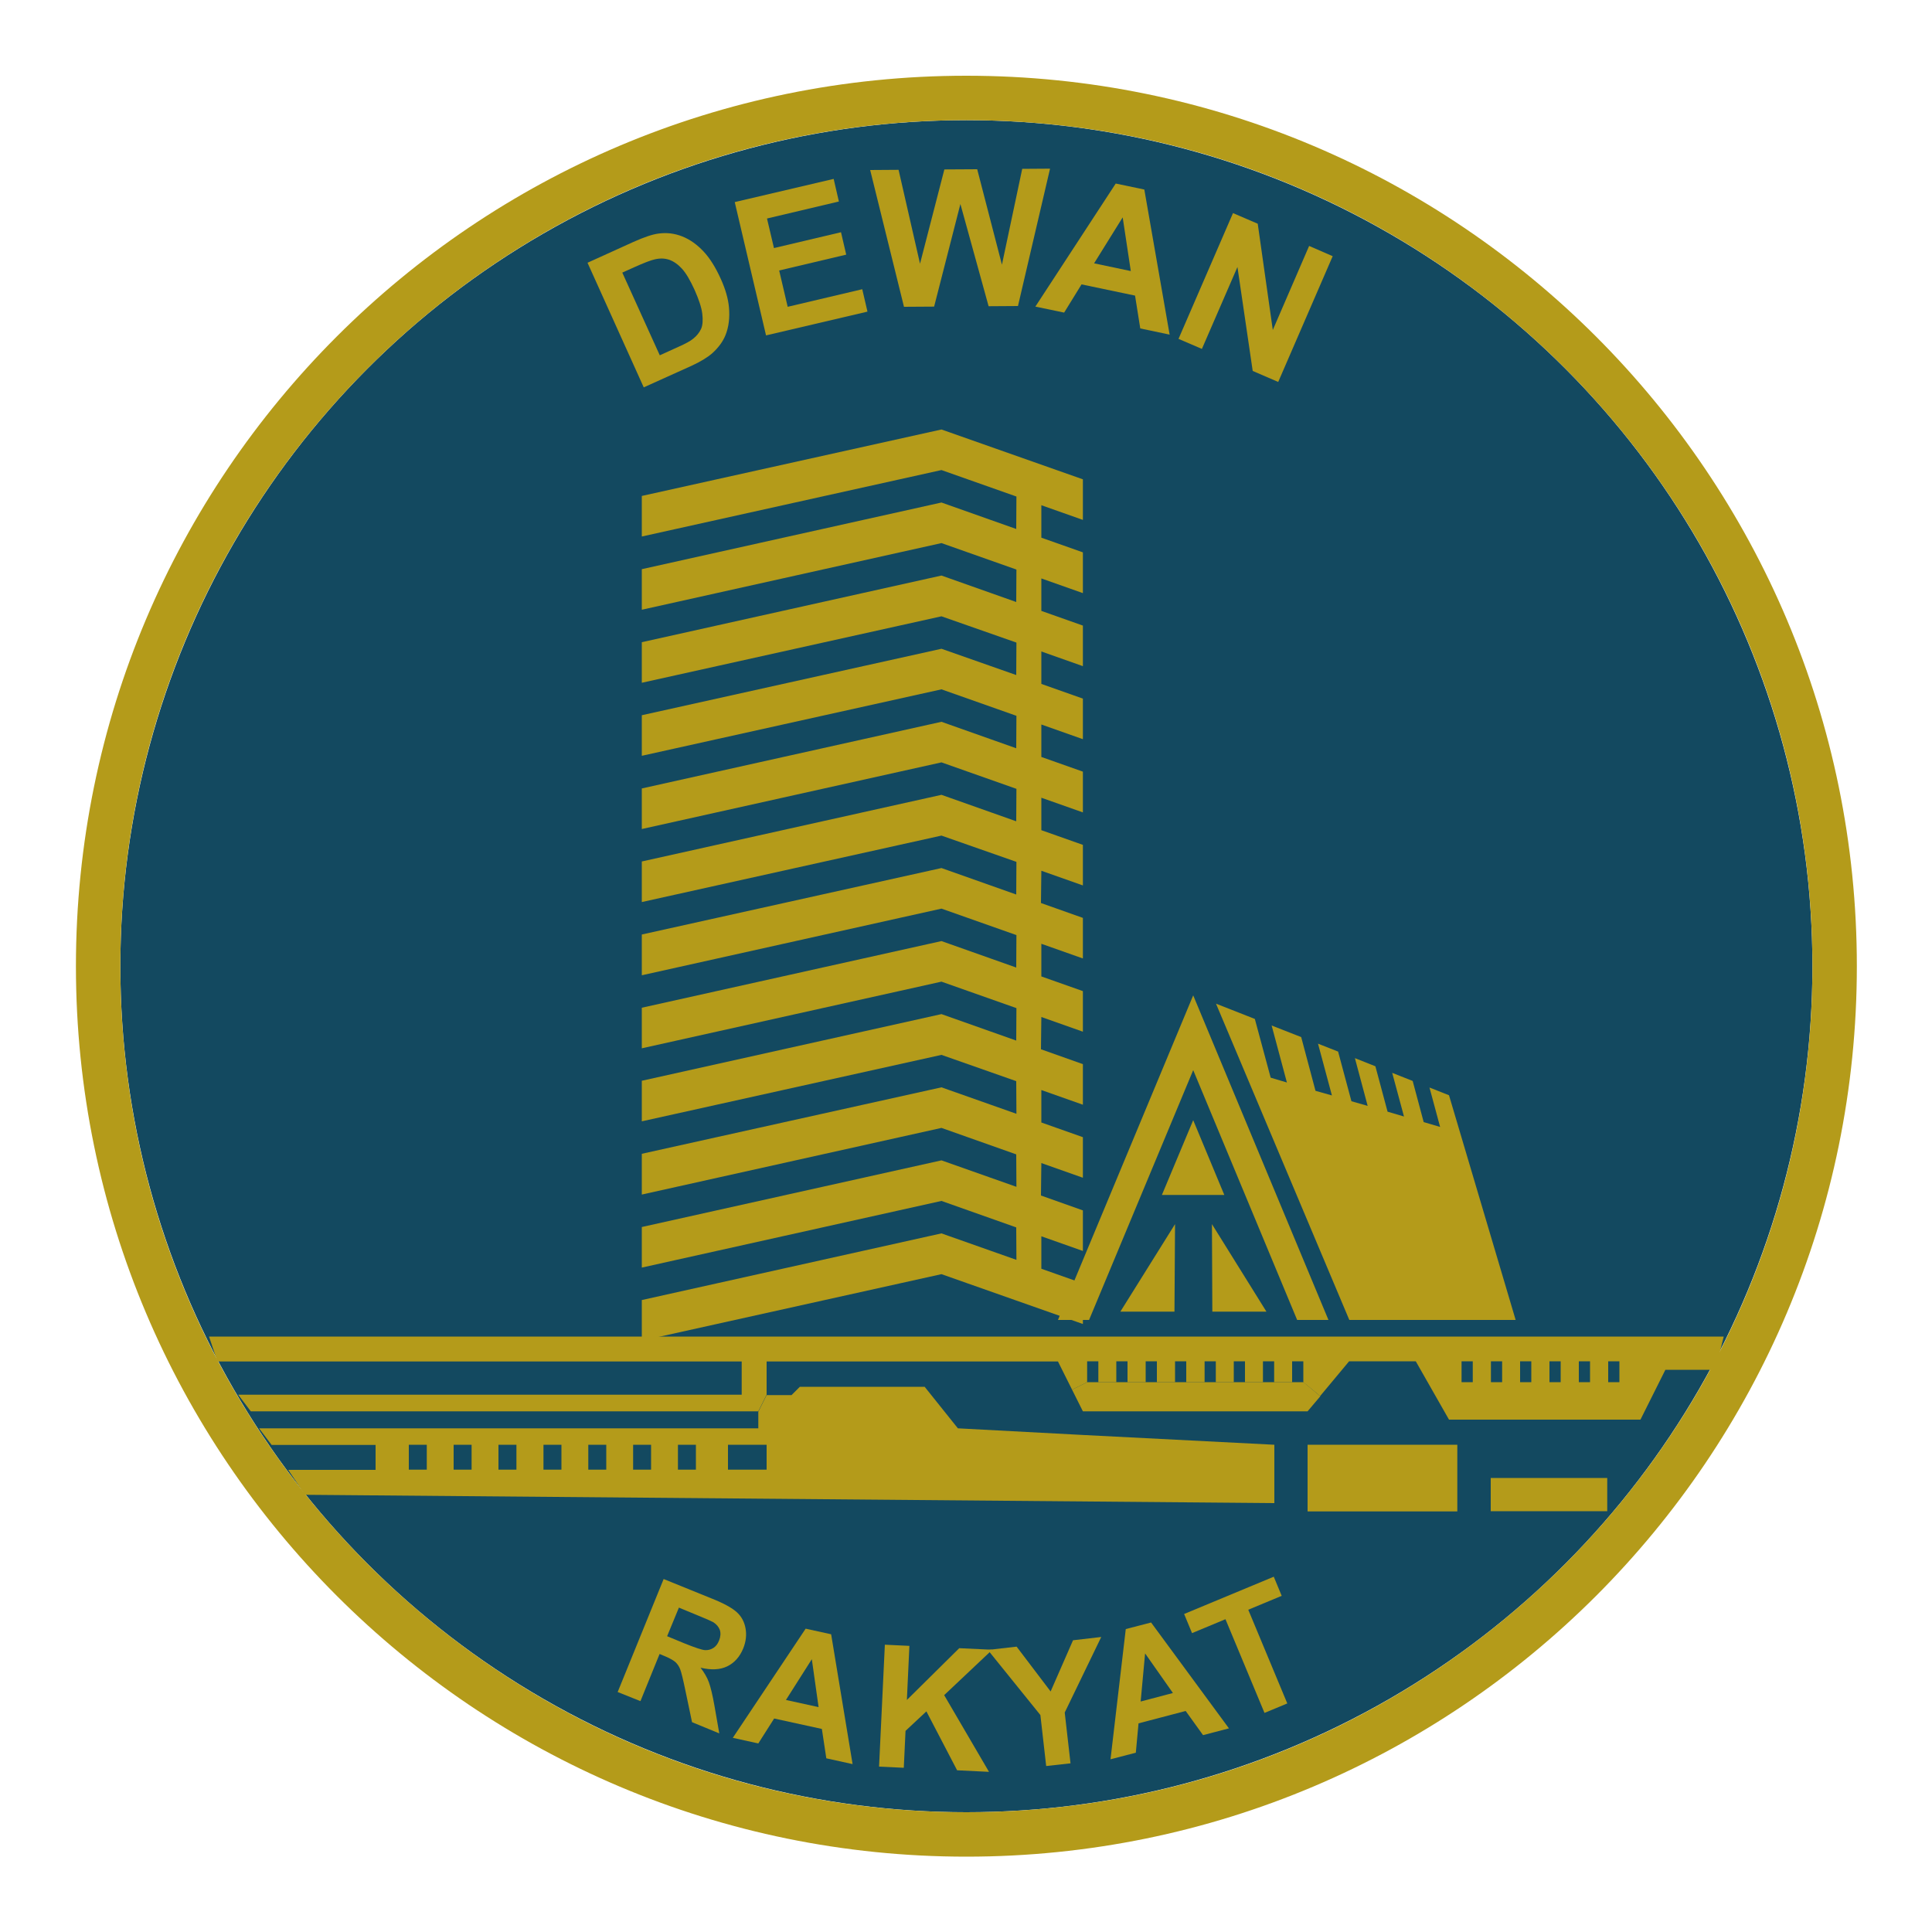 <?xml version="1.0" encoding="utf-8"?>
<!-- Generator: Adobe Illustrator 21.0.0, SVG Export Plug-In . SVG Version: 6.00 Build 0)  -->
<svg version="1.1" xmlns="http://www.w3.org/2000/svg" xmlns:xlink="http://www.w3.org/1999/xlink" x="0px" y="0px"
	 viewBox="0 0 1000 1000" style="enable-background:new 0 0 1000 1000;" xml:space="preserve">
<style type="text/css">
	.st0{display:none;}
	.st1{display:inline;fill:#110C42;}
	.st2{display:inline;}
	.st3{fill:#B49B1A;}
	.st4{display:inline;fill:#B49B1A;}
	.st5{fill:#134960;}
	.st6{display:inline;fill:#66222A;}
</style>
<g id="Layer_1" class="st0">
	<circle class="st1" cx="500.5" cy="500.1" r="437.9"/>
	<g id="XMLID_2_" class="st2">
		<g>
			<path class="st3" d="M500.5,39.2c254.5,0,460.9,206.4,460.9,460.9C961.4,754.6,755,961,500.5,961S39.6,754.6,39.6,500.1
				C39.6,245.5,246,39.2,500.5,39.2z M938.4,500.1c0-241.8-196-437.9-437.9-437.9S62.6,258.3,62.6,500.1s196,437.9,437.9,437.9
				S938.4,741.9,938.4,500.1z"/>
		</g>
	</g>
	<g class="st2">
		<path class="st3" d="M273.5,850.1l30.4-55.4l16.7,9.2L310,847.2l30.7-32.3l16.8,9.2L327,879.5l-10.4-5.7l24-43.6l-35,37.6
			l-10.8-5.9l13-49.6l-24,43.6L273.5,850.1z"/>
		<path class="st3" d="M399.8,905l-13.2-4.3l-0.7-15.4l-24-7.9l-9.5,12l-12.9-4.2l43.2-52.3l12.8,4.2L399.8,905z M385.3,873.9
			l-0.9-25l-15.5,19.6L385.3,873.9z"/>
		<path class="st3" d="M413,907.3l10.1-61.9l12.6,2.1l-8.4,51.4l31.3,5.1l-1.7,10.5L413,907.3z"/>
		<path class="st3" d="M529.1,916.3l-13.9-0.1l-5.4-14.4l-25.3-0.2l-5.3,14.3l-13.5-0.1l25.1-63l13.5,0.1L529.1,916.3z M505.8,891.1
			l-8.5-23.5l-8.7,23.4L505.8,891.1z"/>
		<path class="st3" d="M549.8,913.2l-3.5-26.4l-27.8-33.2l14.8-2l18.1,22.8l11.1-26.7l14.6-2l-18.1,39.5l3.5,26.3L549.8,913.2z"/>
		<path class="st3" d="M588.7,886.5l11.6-4.7c1.9,3.8,4.2,6.3,7,7.5c2.7,1.2,6,1.3,9.7,0.2c3.9-1.2,6.7-2.9,8.2-5.2
			c1.5-2.3,1.9-4.5,1.3-6.7c-0.4-1.4-1.2-2.5-2.4-3.3s-2.9-1.2-5.2-1.3c-1.6-0.1-5.1,0-10.6,0.3c-7,0.3-12.2-0.3-15.6-1.9
			c-4.7-2.2-7.8-5.7-9.2-10.5c-0.9-3.1-0.9-6.2,0-9.4c0.9-3.2,2.9-6,5.7-8.4c2.9-2.4,6.6-4.3,11.3-5.7c7.6-2.3,13.8-2.3,18.7-0.1
			c4.8,2.2,8.2,6,10,11.5l-12.1,4.2c-1.5-3-3.2-4.9-5.4-5.7c-2.1-0.8-4.9-0.8-8.4,0.3c-3.6,1.1-6.1,2.6-7.7,4.7
			c-1,1.3-1.3,2.8-0.8,4.3c0.4,1.4,1.4,2.5,2.9,3.1c1.9,0.8,6.1,1.1,12.4,0.7c6.4-0.4,11.2-0.2,14.5,0.4c3.3,0.7,6.1,2,8.5,4.2
			c2.4,2.1,4.2,5.1,5.3,8.9c1,3.5,1,7,0,10.6c-1,3.6-3.1,6.7-6.2,9.2c-3.1,2.5-7.3,4.6-12.5,6.1c-7.7,2.3-14.1,2.3-19.2,0
			S591.5,893,588.7,886.5z"/>
		<path class="st3" d="M657.4,885.5l-24.7-58.2l11.7-5l24.7,58.2L657.4,885.5z"/>
		<path class="st3" d="M734.2,845.7l-12.1,6.9l-11.9-9.7l-21.9,12.5l2.6,15.1l-11.8,6.7l-10-67.1l11.7-6.7L734.2,845.7z
			 M701.4,835.7l-19.2-16l4.2,24.6L701.4,835.7z"/>
	</g>
	<g class="st2">
		<path class="st3" d="M278.1,239.6l-41.9-57.2l18.5-13.6c7-5.1,11.8-8.2,14.4-9.2c3.9-1.5,8-1.7,12.3-0.4c4.3,1.3,8.1,4.2,11.5,8.7
			c2.6,3.5,4.1,6.9,4.6,10.3c0.5,3.3,0.2,6.4-0.7,9.2c-1,2.8-2.3,5.2-4,7.1c-2.4,2.6-6.1,5.8-11.4,9.6l-7.5,5.5l15.8,21.6
			L278.1,239.6z M254.8,183.7l11.9,16.2l6.3-4.6c4.6-3.3,7.4-5.9,8.5-7.6c1.1-1.7,1.6-3.5,1.6-5.5c-0.1-1.9-0.7-3.7-2-5.4
			c-1.5-2.1-3.4-3.3-5.6-3.8c-2.2-0.5-4.4-0.2-6.5,0.9c-1.6,0.8-4.4,2.7-8.6,5.7L254.8,183.7z"/>
		<path class="st3" d="M380.9,178.2l-14,6.9l-12.7-11.7l-25.4,12.6l1.9,17l-13.6,6.7l-6.7-75.8l13.6-6.7L380.9,178.2z M344.8,164.7
			l-20.4-19.3l3.1,27.8L344.8,164.7z"/>
		<path class="st3" d="M385.7,177.1l-18-68.6l29.1-7.7c7.3-1.9,12.8-2.7,16.5-2.4c3.6,0.4,6.9,1.9,9.7,4.5c2.8,2.6,4.8,6,5.8,10
			c1.4,5.1,1,9.8-1.2,13.9c-2.1,4.1-6.1,7.5-11.9,9.9c3.5,1,6.4,2.2,8.9,3.8c2.5,1.6,6.1,4.6,10.8,9.1l11.9,11.2l-16.6,4.4
			l-13.9-12.3c-5-4.4-8.3-7.1-10-8.2c-1.7-1-3.3-1.6-4.9-1.8c-1.6-0.1-4,0.2-7.2,1.1l-2.8,0.7l7.5,28.6L385.7,177.1z M389.2,133.9
			l10.2-2.7c6.6-1.7,10.7-3.1,12.2-4.1c1.5-1,2.5-2.3,3.1-3.9c0.6-1.6,0.6-3.5,0.1-5.5c-0.6-2.3-1.7-4-3.3-5.1
			c-1.6-1.1-3.6-1.5-5.9-1.3c-1.2,0.1-4.6,0.9-10.2,2.4l-10.8,2.8L389.2,133.9z"/>
		<path class="st3" d="M453.1,161.1L448,90.9l14.3-1l4.2,58.2l35.5-2.6l0.9,11.9L453.1,161.1z"/>
		<path class="st3" d="M511.1,158.7l3.6-70.8l14.3,0.7l-3.6,70.8L511.1,158.7z"/>
		<path class="st3" d="M536.9,158.8l14.4-69.4l21,4.4l2.7,50l22.3-44.8l21,4.4l-14.4,69.4l-13-2.7l11.4-54.7l-25.2,51.8l-13.5-2.8
			l-2.4-57.5l-11.4,54.7L536.9,158.8z"/>
		<path class="st3" d="M614.5,177l28.6-64.9l48.1,21.2l-4.8,11l-35-15.4l-6.3,14.4l32.6,14.3l-4.8,10.9l-32.6-14.3l-7.8,17.7
			l36.3,16l-4.8,10.9L614.5,177z"/>
		<path class="st3" d="M672.3,203.4l40.6-58.2l11.4,8l-3.3,55.4l27.1-38.8l10.9,7.6l-40.6,58.2l-11.8-8.2l3-54.3L683.2,211
			L672.3,203.4z"/>
	</g>
	<g id="XMLID_1_" class="st2">
		<g>
			<path class="st3" d="M892.5,691.8l-4.3,17.2h-25.8l-12.9,25.8h-99.1l-17.2-30.2h-34.5l-15,18l-8.7-7.2v-10.8h-5.8v10.8h-9.3
				v-10.8H654v10.8h-9.3v-10.8h-5.8v10.8h-9.4v-10.8h-5.8v10.8h-9.4v-10.8h-5.8v10.8h-9.4v-10.8h-5.8v10.8h-9.3v-10.8h-5.8v10.8
				h-9.3v-10.8H563v10.8l-7.8,3.9l-7.3-14.6H397.1v17.2l-4.3,8.6H130.1l-6.5-8.6h260.6v-17.2H112.8l-4.3-12.9H892.5z M838.5,715.4
				v-10.8h-5.8v10.8H838.5z M823.3,715.4v-10.8h-5.8v10.8H823.3z M808.1,715.4v-10.8h-5.8v10.8H808.1z M792.9,715.4v-10.8h-5.8v10.8
				H792.9z M777.8,715.4v-10.8H772v10.8H777.8z M762.6,715.4v-10.8h-5.8v10.8H762.6z"/>
			<rect x="771.9" y="765" class="st3" width="60.3" height="17.2"/>
			<rect x="677.1" y="747.8" class="st3" width="77.5" height="34.5"/>
			<polygon class="st3" points="683.7,722.7 677.1,730.5 560.8,730.5 555.2,719.3 563,715.4 568.8,715.4 578.1,715.4 583.9,715.4 
				593.3,715.4 599.1,715.4 608.5,715.4 614.3,715.4 623.7,715.4 629.4,715.4 638.8,715.4 644.6,715.4 654,715.4 659.8,715.4 
				669.1,715.4 675,715.4 			"/>
			<path class="st3" d="M659.9,747.8v30.2l-501.8-4.3l-8.6-12.9h45.2v-12.9h-53.8l-6.5-8.6h258.4v-8.6l4.3-8.6H410l4.3-4.3H479
				l17.2,21.5l64,3.4L659.9,747.8z M397.1,760.7v-12.9H377v12.9H397.1z M360.5,760.7v-12.9h-9.3v12.9H360.5z M337.3,760.7v-12.9H328
				v12.9H337.3z M314.1,760.7v-12.9h-9.3v12.9H314.1z M290.9,760.7v-12.9h-9.3v12.9H290.9z M267.6,760.7v-12.9h-9.3v12.9H267.6z
				 M244.4,760.7v-12.9h-9.3v12.9H244.4z M221.2,760.7v-12.9h-9.3v12.9H221.2z"/>
		</g>
	</g>
	<polygon class="st4" points="671.7,683.2 617.9,553.9 564,683.2 547.9,683.2 617.9,515.2 687.9,683.2 	"/>
	<polygon class="st4" points="617.9,579.8 601.7,618.5 634,618.5 	"/>
	<polygon class="st4" points="608.2,678.9 608.5,633.6 580.2,678.9 	"/>
	<polygon class="st4" points="627.8,678.9 627.6,633.6 655.8,678.9 	"/>
	<polygon class="st4" points="740.2,562.9 745.7,583.3 737.2,580.8 731.5,559.5 731.5,559.5 720.9,555.3 720.9,555.3 727,577.9 
		718.5,575.4 712.2,551.9 712.2,551.9 701.6,547.7 701.6,547.7 708.2,572.4 699.8,570 692.9,544.3 692.9,544.3 682.4,540.2 
		682.5,540.2 689.7,567 681.2,564.6 673.8,536.8 673.8,536.8 658.5,530.8 658.5,530.8 666.4,560.3 658,557.8 649.8,527.4 
		649.8,527.4 629.7,519.5 698.6,683.2 784.8,683.2 750.3,566.9 	"/>
	<polygon class="st4" points="539.3,261.5 560.8,269.1 560.8,248.1 487.6,222.3 332.5,256.7 332.5,277.7 487.6,243.3 526.4,257 
		526.3,273.8 487.6,260.1 332.5,294.6 332.5,315.6 487.6,281.1 526.4,294.8 526.3,311.6 487.6,297.9 332.5,332.4 332.5,353.4 
		487.6,319 526.4,332.6 526.3,349.4 487.6,335.8 332.5,370.2 332.5,391.2 487.6,356.8 526.4,370.5 526.3,387.3 487.6,373.6 
		332.5,408.1 332.5,429.1 487.6,394.6 526.4,408.3 526.3,425.1 487.6,411.4 332.5,445.9 332.5,466.9 487.6,432.5 526.4,446.1 
		526.3,463 487.6,449.3 332.5,483.7 332.5,504.8 487.6,470.3 526.4,484 526.3,500.8 487.6,487.1 332.5,521.6 332.5,542.6 
		487.6,508.1 526.4,521.8 526.3,538.6 487.6,524.9 332.5,559.4 332.5,580.4 487.6,546 526.3,559.6 526.4,576.5 487.6,562.8 
		332.5,597.2 332.5,618.3 487.6,583.8 526.3,597.5 526.4,614.3 487.6,600.6 332.5,635.1 332.5,656.1 487.6,621.6 526.3,635.3 
		526.4,652.1 487.6,638.4 332.5,672.9 332.5,693.9 487.6,659.5 560.8,685.3 560.8,664.3 539.3,656.7 539.3,639.9 560.8,647.5 
		560.8,626.5 539.1,618.8 539.3,602 560.8,609.6 560.8,588.6 539.3,581 539.3,564.2 560.8,571.8 560.8,550.8 539.1,543.1 
		539.3,526.4 560.8,534 560.8,513 539.3,505.4 539.3,488.5 560.8,496.1 560.8,475.1 539.1,467.4 539.3,450.7 560.8,458.3 
		560.8,437.3 539.3,429.7 539.3,412.9 560.8,420.5 560.8,399.4 539.3,391.8 539.3,375 560.8,382.6 560.8,361.6 539.3,354 
		539.3,337.2 560.8,344.8 560.8,323.8 539.3,316.2 539.3,299.4 560.8,307 560.8,285.9 539.3,278.3 	"/>
</g>
<g id="Layer_2">
	<circle class="st5" cx="500.2" cy="500.1" r="437.9"/>
	<g id="XMLID_6_">
		<g>
			<path class="st3" d="M500.2,39.2c254.6,0,460.9,206.4,460.9,460.9c0,254.6-206.3,460.9-460.9,460.9
				C245.7,961,39.3,754.6,39.3,500.1C39.3,245.5,245.7,39.2,500.2,39.2z M938.1,500.1c0-241.8-196-437.9-437.9-437.9
				S62.3,258.3,62.3,500.1s196,437.9,437.9,437.9S938.1,741.9,938.1,500.1z"/>
		</g>
	</g>
	<g>
		<path class="st3" d="M319.7,875.8l23.8-58.5l24.9,10.1c6.3,2.5,10.6,4.9,13,7.1s3.9,5,4.5,8.4c0.6,3.4,0.2,6.8-1.2,10.3
			c-1.8,4.4-4.6,7.5-8.3,9.3c-3.7,1.8-8.3,2-13.8,0.7c1.9,2.5,3.4,5,4.3,7.5c0.9,2.5,1.9,6.5,2.9,12.2l2.5,14.3l-14.1-5.8l-3.4-16.2
			c-1.2-5.8-2.1-9.5-2.7-11.1c-0.6-1.6-1.5-2.9-2.6-3.9c-1.1-0.9-3-2-5.7-3.1l-2.4-1l-9.9,24.4L319.7,875.8z M345.3,846.9l8.7,3.6
			c5.7,2.3,9.3,3.5,10.9,3.6c1.6,0.1,3-0.3,4.3-1.1c1.3-0.8,2.3-2.1,3-3.9c0.8-2,0.9-3.8,0.4-5.4c-0.6-1.6-1.7-3-3.5-4.1
			c-0.9-0.5-3.8-1.8-8.5-3.7l-9.2-3.8L345.3,846.9z"/>
		<path class="st3" d="M441.3,913.1l-13.6-3l-2.3-15.2l-24.7-5.4l-8.2,12.9l-13.2-2.9L417,843l13.2,2.9L441.3,913.1z M423.7,883.6
			l-3.5-24.8l-13.4,21.1L423.7,883.6z"/>
		<path class="st3" d="M455,914.4l3-63.1l12.7,0.6l-1.3,28l27.1-26.8l17.1,0.8l-24.9,23.5l23.2,39.7l-16.5-0.8l-15.9-30.5
			l-10.8,10.1l-0.9,19.1L455,914.4z"/>
		<path class="st3" d="M541.5,914.1l-3-26.4l-27.2-33.7l14.9-1.7l17.6,23.2l11.6-26.5l14.6-1.7l-18.9,39.1l3,26.3L541.5,914.1z"/>
		<path class="st3" d="M636.1,894.6l-13.4,3.5l-9-12.5l-24.4,6.4l-1.4,15.2l-13.1,3.4l7.9-67.4l13.1-3.4L636.1,894.6z M607.1,876.3
			l-14.4-20.5l-2.3,24.9L607.1,876.3z"/>
		<path class="st3" d="M654.5,886.6l-20.2-48.5l-17.3,7.2l-4.1-9.9l46.4-19.3l4.1,9.9l-17.3,7.2l20.2,48.5L654.5,886.6z"/>
	</g>
	<g>
		<path class="st3" d="M304.1,136l23.8-10.8c5.4-2.4,9.7-3.9,12.9-4.3c4.3-0.6,8.4-0.1,12.4,1.5c4,1.6,7.6,4.2,10.9,7.7
			c3.3,3.5,6.3,8.3,9,14.3c2.4,5.3,3.8,10.2,4.2,14.6c0.5,5.4-0.1,10.3-1.8,14.5c-1.3,3.2-3.5,6.3-6.8,9.3
			c-2.5,2.2-6.1,4.4-10.9,6.6l-24.6,11.1L304.1,136z M322.1,141.1l19.4,42.8l9.7-4.4c3.6-1.6,6.2-3,7.6-4.2c1.9-1.5,3.2-3.2,4.1-5.1
			c0.8-1.9,1-4.5,0.6-7.8c-0.4-3.3-1.8-7.4-4-12.4c-2.3-5-4.4-8.6-6.5-10.9c-2.1-2.3-4.3-3.8-6.5-4.6c-2.3-0.8-4.7-0.9-7.4-0.3
			c-2,0.4-5.7,1.8-11,4.2L322.1,141.1z"/>
		<path class="st3" d="M396.5,173.6l-16.2-69l51.2-12l2.7,11.7l-37.2,8.8l3.6,15.3l34.7-8.2l2.7,11.6l-34.7,8.2l4.4,18.8l38.6-9.1
			l2.7,11.6L396.5,173.6z"/>
		<path class="st3" d="M467.9,158.8L450.4,88l14.7-0.1l11.1,48.6l12.6-48.8l17-0.1l12.8,49.4l10.5-49.6l14.4-0.1l-16.6,71.1
			l-15.2,0.1l-14.6-52.9l-13.6,53.1L467.9,158.8z"/>
		<path class="st3" d="M605.4,173.2l-15.2-3.2l-2.7-17l-27.7-5.8l-9,14.6l-14.9-3.1l41.6-63.7l14.8,3.1L605.4,173.2z M585.3,140.3
			l-4.2-27.8l-14.8,23.8L585.3,140.3z"/>
		<path class="st3" d="M610,175.4l28.2-65.1l12.8,5.5l7.8,55l18.8-43.5l12.2,5.3l-28.2,65.1l-13.2-5.7l-7.9-53.8l-18.4,42.4
			L610,175.4z"/>
	</g>
	<g id="XMLID_5_">
		<g>
			<path class="st3" d="M892.2,691.8l-4.3,17.2H862l-12.9,25.8H750l-17.2-30.2h-34.5l-15,18l-8.7-7.2v-10.8h-5.8v10.8h-9.3v-10.8
				h-5.8v10.8h-9.3v-10.8h-5.8v10.8h-9.3v-10.8h-5.8v10.8H614v-10.8h-5.8v10.8h-9.4v-10.8H593v10.8h-9.4v-10.8h-5.8v10.8h-9.3v-10.8
				h-5.8v10.8l-7.8,3.9l-7.3-14.6H396.8v17.2l-4.3,8.6H129.8l-6.5-8.6h260.6v-17.2H112.5l-4.3-12.9H892.2z M838.2,715.4v-10.8h-5.8
				v10.8H838.2z M823,715.4v-10.8h-5.8v10.8H823z M807.8,715.4v-10.8H802v10.8H807.8z M792.6,715.4v-10.8h-5.8v10.8H792.6z
				 M777.5,715.4v-10.8h-5.8v10.8H777.5z M762.3,715.4v-10.8h-5.8v10.8H762.3z"/>
			<rect x="771.6" y="765" class="st3" width="60.3" height="17.2"/>
			<rect x="676.8" y="747.8" class="st3" width="77.5" height="34.5"/>
			<polygon class="st3" points="683.4,722.7 676.8,730.5 560.5,730.5 554.9,719.3 562.7,715.4 568.5,715.4 577.8,715.4 583.6,715.4 
				593,715.4 598.8,715.4 608.2,715.4 614,715.4 623.3,715.4 629.2,715.4 638.5,715.4 644.3,715.4 653.7,715.4 659.5,715.4 
				668.8,715.4 674.7,715.4 			"/>
			<path class="st3" d="M659.6,747.8v30.2l-501.8-4.3l-8.6-12.9h45.2v-12.9h-53.8l-6.5-8.6h258.4v-8.6l4.3-8.6h12.9l4.3-4.3h64.6
				l17.2,21.5l64,3.4L659.6,747.8z M396.8,760.7v-12.9h-20v12.9H396.8z M360.2,760.7v-12.9h-9.3v12.9H360.2z M337,760.7v-12.9h-9.3
				v12.9H337z M313.8,760.7v-12.9h-9.3v12.9H313.8z M290.6,760.7v-12.9h-9.3v12.9H290.6z M267.3,760.7v-12.9H258v12.9H267.3z
				 M244.1,760.7v-12.9h-9.3v12.9H244.1z M220.9,760.7v-12.9h-9.3v12.9H220.9z"/>
		</g>
	</g>
	<polygon class="st3" points="671.4,683.2 617.6,553.9 563.7,683.2 547.6,683.2 617.6,515.2 687.6,683.2 	"/>
	<polygon class="st3" points="617.6,579.8 601.4,618.5 633.7,618.5 	"/>
	<polygon class="st3" points="607.9,678.9 608.2,633.6 579.9,678.9 	"/>
	<polygon class="st3" points="627.5,678.9 627.3,633.6 655.5,678.9 	"/>
	<polygon class="st3" points="739.9,562.9 745.4,583.3 736.9,580.8 731.2,559.5 731.2,559.5 720.6,555.3 720.6,555.3 726.7,577.9 
		718.2,575.4 711.9,551.9 711.9,551.9 701.3,547.7 701.3,547.7 707.9,572.4 699.5,570 692.6,544.3 692.6,544.3 682.2,540.2 
		682.2,540.2 689.4,567 680.9,564.6 673.5,536.8 673.5,536.8 658.2,530.8 658.2,530.8 666.1,560.3 657.7,557.8 649.5,527.4 
		649.5,527.4 629.4,519.5 698.4,683.2 784.5,683.2 750,566.9 	"/>
	<polygon class="st3" points="539,261.5 560.5,269.1 560.5,248.1 487.3,222.3 332.2,256.7 332.2,277.7 487.3,243.3 526.1,257 
		526,273.8 487.3,260.1 332.2,294.6 332.2,315.6 487.3,281.1 526.1,294.8 526,311.6 487.3,297.9 332.2,332.4 332.2,353.4 487.3,319 
		526.1,332.6 526,349.4 487.3,335.8 332.2,370.2 332.2,391.2 487.3,356.8 526.1,370.5 526,387.3 487.3,373.6 332.2,408.1 
		332.2,429.1 487.3,394.6 526.1,408.3 526,425.1 487.3,411.4 332.2,445.9 332.2,466.9 487.3,432.5 526.1,446.1 526,463 487.3,449.3 
		332.2,483.7 332.2,504.8 487.3,470.3 526.1,484 526,500.8 487.3,487.1 332.2,521.6 332.2,542.6 487.3,508.1 526.1,521.8 526,538.6 
		487.3,524.9 332.2,559.4 332.2,580.4 487.3,546 526,559.6 526.1,576.5 487.3,562.8 332.2,597.2 332.2,618.3 487.3,583.8 526,597.5 
		526.1,614.3 487.3,600.6 332.2,635.1 332.2,656.1 487.3,621.6 526,635.3 526.1,652.1 487.3,638.4 332.2,672.9 332.2,693.9 
		487.3,659.5 560.5,685.3 560.5,664.3 539,656.7 539,639.9 560.5,647.5 560.5,626.5 538.8,618.8 539,602 560.5,609.6 560.5,588.6 
		539,581 539,564.2 560.5,571.8 560.5,550.8 538.8,543.1 539,526.4 560.5,534 560.5,513 539,505.4 539,488.5 560.5,496.1 
		560.5,475.1 538.8,467.4 539,450.7 560.5,458.3 560.5,437.3 539,429.7 539,412.9 560.5,420.5 560.5,399.4 539,391.8 539,375 
		560.5,382.6 560.5,361.6 539,354 539,337.2 560.5,344.8 560.5,323.8 539,316.2 539,299.4 560.5,307 560.5,285.9 539,278.3 	"/>
</g>
<g id="Layer_3" class="st0">
	<circle class="st6" cx="500.8" cy="500.1" r="437.9"/>
	<g id="XMLID_8_" class="st2">
		<g>
			<path class="st3" d="M500.8,39.2c254.5,0,460.9,206.4,460.9,460.9c0,254.6-206.4,460.9-460.9,460.9
				C246.2,961,39.9,754.6,39.9,500.1C39.9,245.5,246.2,39.2,500.8,39.2z M938.7,500.1c0-241.8-196-437.9-437.9-437.9
				S62.9,258.3,62.9,500.1s196,437.9,437.9,437.9S938.7,741.9,938.7,500.1z"/>
		</g>
	</g>
	<g class="st2">
		<path class="st3" d="M307.4,869.4l25.8-57.7l11.3,5.1l6.3,49.1l17.3-38.5l10.8,4.9l-25.9,57.7l-11.7-5.2l-6.4-48l-16.9,37.6
			L307.4,869.4z"/>
		<path class="st3" d="M372.2,896.4l16.1-61.1l45.3,11.9l-2.7,10.3l-33-8.7l-3.6,13.5l30.7,8.1l-2.7,10.3l-30.7-8.1l-4.4,16.6
			l34.1,9l-2.7,10.3L372.2,896.4z"/>
		<path class="st3" d="M467.3,891.4l0.9-10.6l27.4,2.4l-2.2,25.1c-2.9,2.3-7,4.3-12.2,5.8c-5.2,1.5-10.4,2-15.6,1.6
			c-6.6-0.6-12.2-2.5-16.9-5.7c-4.7-3.2-8-7.5-10-12.8c-2-5.4-2.7-11.1-2.2-17.1c0.6-6.6,2.5-12.3,5.7-17.1
			c3.2-4.9,7.6-8.4,13.1-10.7c4.2-1.7,9.3-2.3,15.4-1.8c7.8,0.7,13.8,2.9,17.9,6.5c4.1,3.7,6.5,8.5,7.3,14.3l-12.8,1.2
			c-0.6-3.2-2.1-5.8-4.4-7.8c-2.3-2-5.3-3.2-8.9-3.5c-5.6-0.5-10.1,0.9-13.7,4.1c-3.6,3.2-5.7,8.3-6.3,15.2
			c-0.7,7.5,0.5,13.2,3.5,17.3c3,4,7.2,6.3,12.6,6.8c2.7,0.2,5.4,0,8.2-0.9c2.8-0.8,5.2-1.9,7.2-3.2l0.7-8L467.3,891.4z"/>
		<path class="st3" d="M568.2,911.8l-13.8,1.2l-6.7-13.8l-25.2,2.2l-4,14.8l-13.5,1.2l19.1-65.1l13.4-1.2L568.2,911.8z M542.6,888.9
			l-10.7-22.6l-6.5,24.1L542.6,888.9z"/>
		<path class="st3" d="M581.5,909l-15.9-61.2l26-6.8c6.5-1.7,11.4-2.4,14.7-2.1c3.2,0.3,6.1,1.7,8.6,4c2.5,2.3,4.2,5.3,5.2,8.9
			c1.2,4.6,0.8,8.7-1.1,12.4c-1.9,3.7-5.5,6.6-10.6,8.8c3.1,0.9,5.7,2,8,3.4c2.2,1.4,5.4,4.1,9.6,8.1l10.6,10l-14.8,3.8l-12.4-11
			c-4.4-3.9-7.4-6.4-8.9-7.3c-1.5-0.9-3-1.5-4.4-1.6c-1.4-0.1-3.6,0.2-6.4,0.9l-2.5,0.7l6.7,25.5L581.5,909z M584.6,870.5l9.1-2.4
			c5.9-1.5,9.6-2.8,10.9-3.6c1.3-0.9,2.3-2,2.8-3.5c0.5-1.4,0.5-3.1,0.1-4.9c-0.5-2.1-1.5-3.6-2.9-4.6c-1.4-1-3.2-1.4-5.3-1.2
			c-1,0.1-4.1,0.8-9.1,2.1l-9.6,2.5L584.6,870.5z"/>
		<path class="st3" d="M701.2,866.1l-12.6,5.7L677.6,861l-23,10.4l1.2,15.2l-12.3,5.6l-3.6-67.7l12.3-5.6L701.2,866.1z M669.5,853
			l-17.6-17.8l1.9,24.9L669.5,853z"/>
	</g>
	<g class="st2">
		<path class="st3" d="M304.7,136l23.8-10.8c5.4-2.4,9.7-3.9,12.9-4.3c4.3-0.6,8.4-0.1,12.4,1.5c4,1.6,7.6,4.2,10.9,7.7
			c3.3,3.5,6.3,8.3,9,14.3c2.4,5.3,3.8,10.2,4.2,14.6c0.5,5.4-0.1,10.3-1.8,14.5c-1.3,3.2-3.5,6.3-6.8,9.3
			c-2.5,2.2-6.1,4.4-10.9,6.6l-24.6,11.1L304.7,136z M322.6,141.1l19.4,42.8l9.7-4.4c3.6-1.6,6.2-3,7.6-4.2c1.9-1.5,3.2-3.2,4.1-5.1
			c0.8-1.9,1-4.5,0.6-7.8c-0.4-3.3-1.8-7.4-4-12.4c-2.3-5-4.4-8.6-6.5-10.9c-2.1-2.3-4.3-3.8-6.5-4.6c-2.3-0.8-4.7-0.9-7.4-0.3
			c-2,0.4-5.7,1.8-11,4.2L322.6,141.1z"/>
		<path class="st3" d="M397.1,173.6l-16.2-69l51.2-12l2.7,11.7l-37.2,8.8l3.6,15.3l34.7-8.2l2.7,11.6l-34.7,8.2l4.4,18.8l38.6-9.1
			l2.7,11.6L397.1,173.6z"/>
		<path class="st3" d="M468.5,158.8L451,88l14.7-0.1l11.1,48.6l12.6-48.8l17-0.1l12.8,49.4l10.5-49.6l14.4-0.1l-16.6,71.1l-15.2,0.1
			l-14.6-52.9L484,158.7L468.5,158.8z"/>
		<path class="st3" d="M605.9,173.2l-15.2-3.2l-2.7-17l-27.7-5.8l-9,14.6l-14.9-3.1l41.6-63.7l14.8,3.1L605.9,173.2z M585.9,140.3
			l-4.2-27.8L567,136.3L585.9,140.3z"/>
		<path class="st3" d="M610.5,175.4l28.2-65.1l12.8,5.5l7.8,55l18.8-43.5l12.2,5.3l-28.2,65.1L649,192l-7.9-53.8l-18.4,42.4
			L610.5,175.4z"/>
	</g>
	<g id="XMLID_7_" class="st2">
		<g>
			<path class="st3" d="M892.8,691.8l-4.3,17.2h-25.8l-12.9,25.8h-99.1l-17.2-30.2h-34.5l-15,18l-8.7-7.2v-10.8h-5.8v10.8h-9.3
				v-10.8h-5.8v10.8h-9.4v-10.8h-5.8v10.8h-9.4v-10.8h-5.8v10.8h-9.3v-10.8h-5.8v10.8h-9.3v-10.8h-5.8v10.8h-9.3v-10.8h-5.8v10.8
				h-9.3v-10.8h-5.8v10.8l-7.8,3.9l-7.3-14.6H397.4v17.2l-4.3,8.6H130.4l-6.5-8.6h260.6v-17.2H113.1l-4.3-12.9H892.8z M838.7,715.4
				v-10.8h-5.8v10.8H838.7z M823.6,715.4v-10.8h-5.8v10.8H823.6z M808.4,715.4v-10.8h-5.8v10.8H808.4z M793.2,715.4v-10.8h-5.8v10.8
				H793.2z M778.1,715.4v-10.8h-5.8v10.8H778.1z M762.9,715.4v-10.8h-5.8v10.8H762.9z"/>
			<rect x="772.2" y="765" class="st3" width="60.3" height="17.2"/>
			<rect x="677.4" y="747.8" class="st3" width="77.5" height="34.5"/>
			<polygon class="st3" points="684,722.7 677.4,730.5 561.1,730.5 555.5,719.3 563.3,715.4 569.1,715.4 578.4,715.4 584.2,715.4 
				593.6,715.4 599.4,715.4 608.7,715.4 614.6,715.4 623.9,715.4 629.7,715.4 639.1,715.4 644.9,715.4 654.3,715.4 660.1,715.4 
				669.4,715.4 675.3,715.4 			"/>
			<path class="st3" d="M660.2,747.8v30.2l-501.8-4.3l-8.6-12.9H195v-12.9h-53.8l-6.5-8.6h258.4v-8.6l4.3-8.6h12.9l4.3-4.3h64.6
				l17.2,21.5l64,3.4L660.2,747.8z M397.4,760.7v-12.9h-20.1v12.9H397.4z M360.8,760.7v-12.9h-9.3v12.9H360.8z M337.6,760.7v-12.9
				h-9.3v12.9H337.6z M314.4,760.7v-12.9h-9.3v12.9H314.4z M291.2,760.7v-12.9h-9.3v12.9H291.2z M267.9,760.7v-12.9h-9.3v12.9H267.9
				z M244.7,760.7v-12.9h-9.3v12.9H244.7z M221.5,760.7v-12.9h-9.3v12.9H221.5z"/>
		</g>
	</g>
	<polygon class="st4" points="672,683.2 618.2,553.9 564.3,683.2 548.2,683.2 618.2,515.2 688.2,683.2 	"/>
	<polygon class="st4" points="618.2,579.8 602,618.5 634.3,618.5 	"/>
	<polygon class="st4" points="608.5,678.9 608.7,633.6 580.5,678.9 	"/>
	<polygon class="st4" points="628.1,678.9 627.9,633.6 656.1,678.9 	"/>
	<polygon class="st4" points="740.5,562.9 746,583.3 737.5,580.8 731.8,559.5 731.8,559.5 721.2,555.3 721.2,555.3 727.2,577.9 
		718.8,575.4 712.5,551.9 712.5,551.9 701.9,547.7 701.9,547.7 708.5,572.4 700.1,570 693.2,544.3 693.2,544.3 682.7,540.2 
		682.8,540.2 690,567 681.5,564.6 674,536.8 674.1,536.8 658.8,530.8 658.8,530.8 666.7,560.3 658.2,557.8 650.1,527.4 650.1,527.4 
		630,519.5 698.9,683.2 785.1,683.2 750.6,566.9 	"/>
	<polygon class="st4" points="539.6,261.5 561.1,269.1 561.1,248.1 487.9,222.3 332.8,256.7 332.8,277.7 487.9,243.3 526.7,257 
		526.6,273.8 487.9,260.1 332.8,294.6 332.8,315.6 487.9,281.1 526.7,294.8 526.6,311.6 487.9,297.9 332.8,332.4 332.8,353.4 
		487.9,319 526.7,332.6 526.6,349.4 487.9,335.8 332.8,370.2 332.8,391.2 487.9,356.8 526.7,370.5 526.6,387.3 487.9,373.6 
		332.8,408.1 332.8,429.1 487.9,394.6 526.7,408.3 526.6,425.1 487.9,411.4 332.8,445.9 332.8,466.9 487.9,432.5 526.7,446.1 
		526.6,463 487.9,449.3 332.8,483.7 332.8,504.8 487.9,470.3 526.7,484 526.6,500.8 487.9,487.1 332.8,521.6 332.8,542.6 
		487.9,508.1 526.7,521.8 526.6,538.6 487.9,524.9 332.8,559.4 332.8,580.4 487.9,546 526.6,559.6 526.7,576.5 487.9,562.8 
		332.8,597.2 332.8,618.3 487.9,583.8 526.6,597.5 526.7,614.3 487.9,600.6 332.8,635.1 332.8,656.1 487.9,621.6 526.6,635.3 
		526.7,652.1 487.9,638.4 332.8,672.9 332.8,693.9 487.9,659.5 561.1,685.3 561.1,664.3 539.6,656.7 539.6,639.9 561.1,647.5 
		561.1,626.5 539.4,618.8 539.6,602 561.1,609.6 561.1,588.6 539.6,581 539.6,564.2 561.1,571.8 561.1,550.8 539.4,543.1 
		539.6,526.4 561.1,534 561.1,513 539.6,505.4 539.6,488.5 561.1,496.1 561.1,475.1 539.4,467.4 539.6,450.7 561.1,458.3 
		561.1,437.3 539.6,429.7 539.6,412.9 561.1,420.5 561.1,399.4 539.6,391.8 539.6,375 561.1,382.6 561.1,361.6 539.6,354 
		539.6,337.2 561.1,344.8 561.1,323.8 539.6,316.2 539.6,299.4 561.1,307 561.1,285.9 539.6,278.3 	"/>
</g>
</svg>
